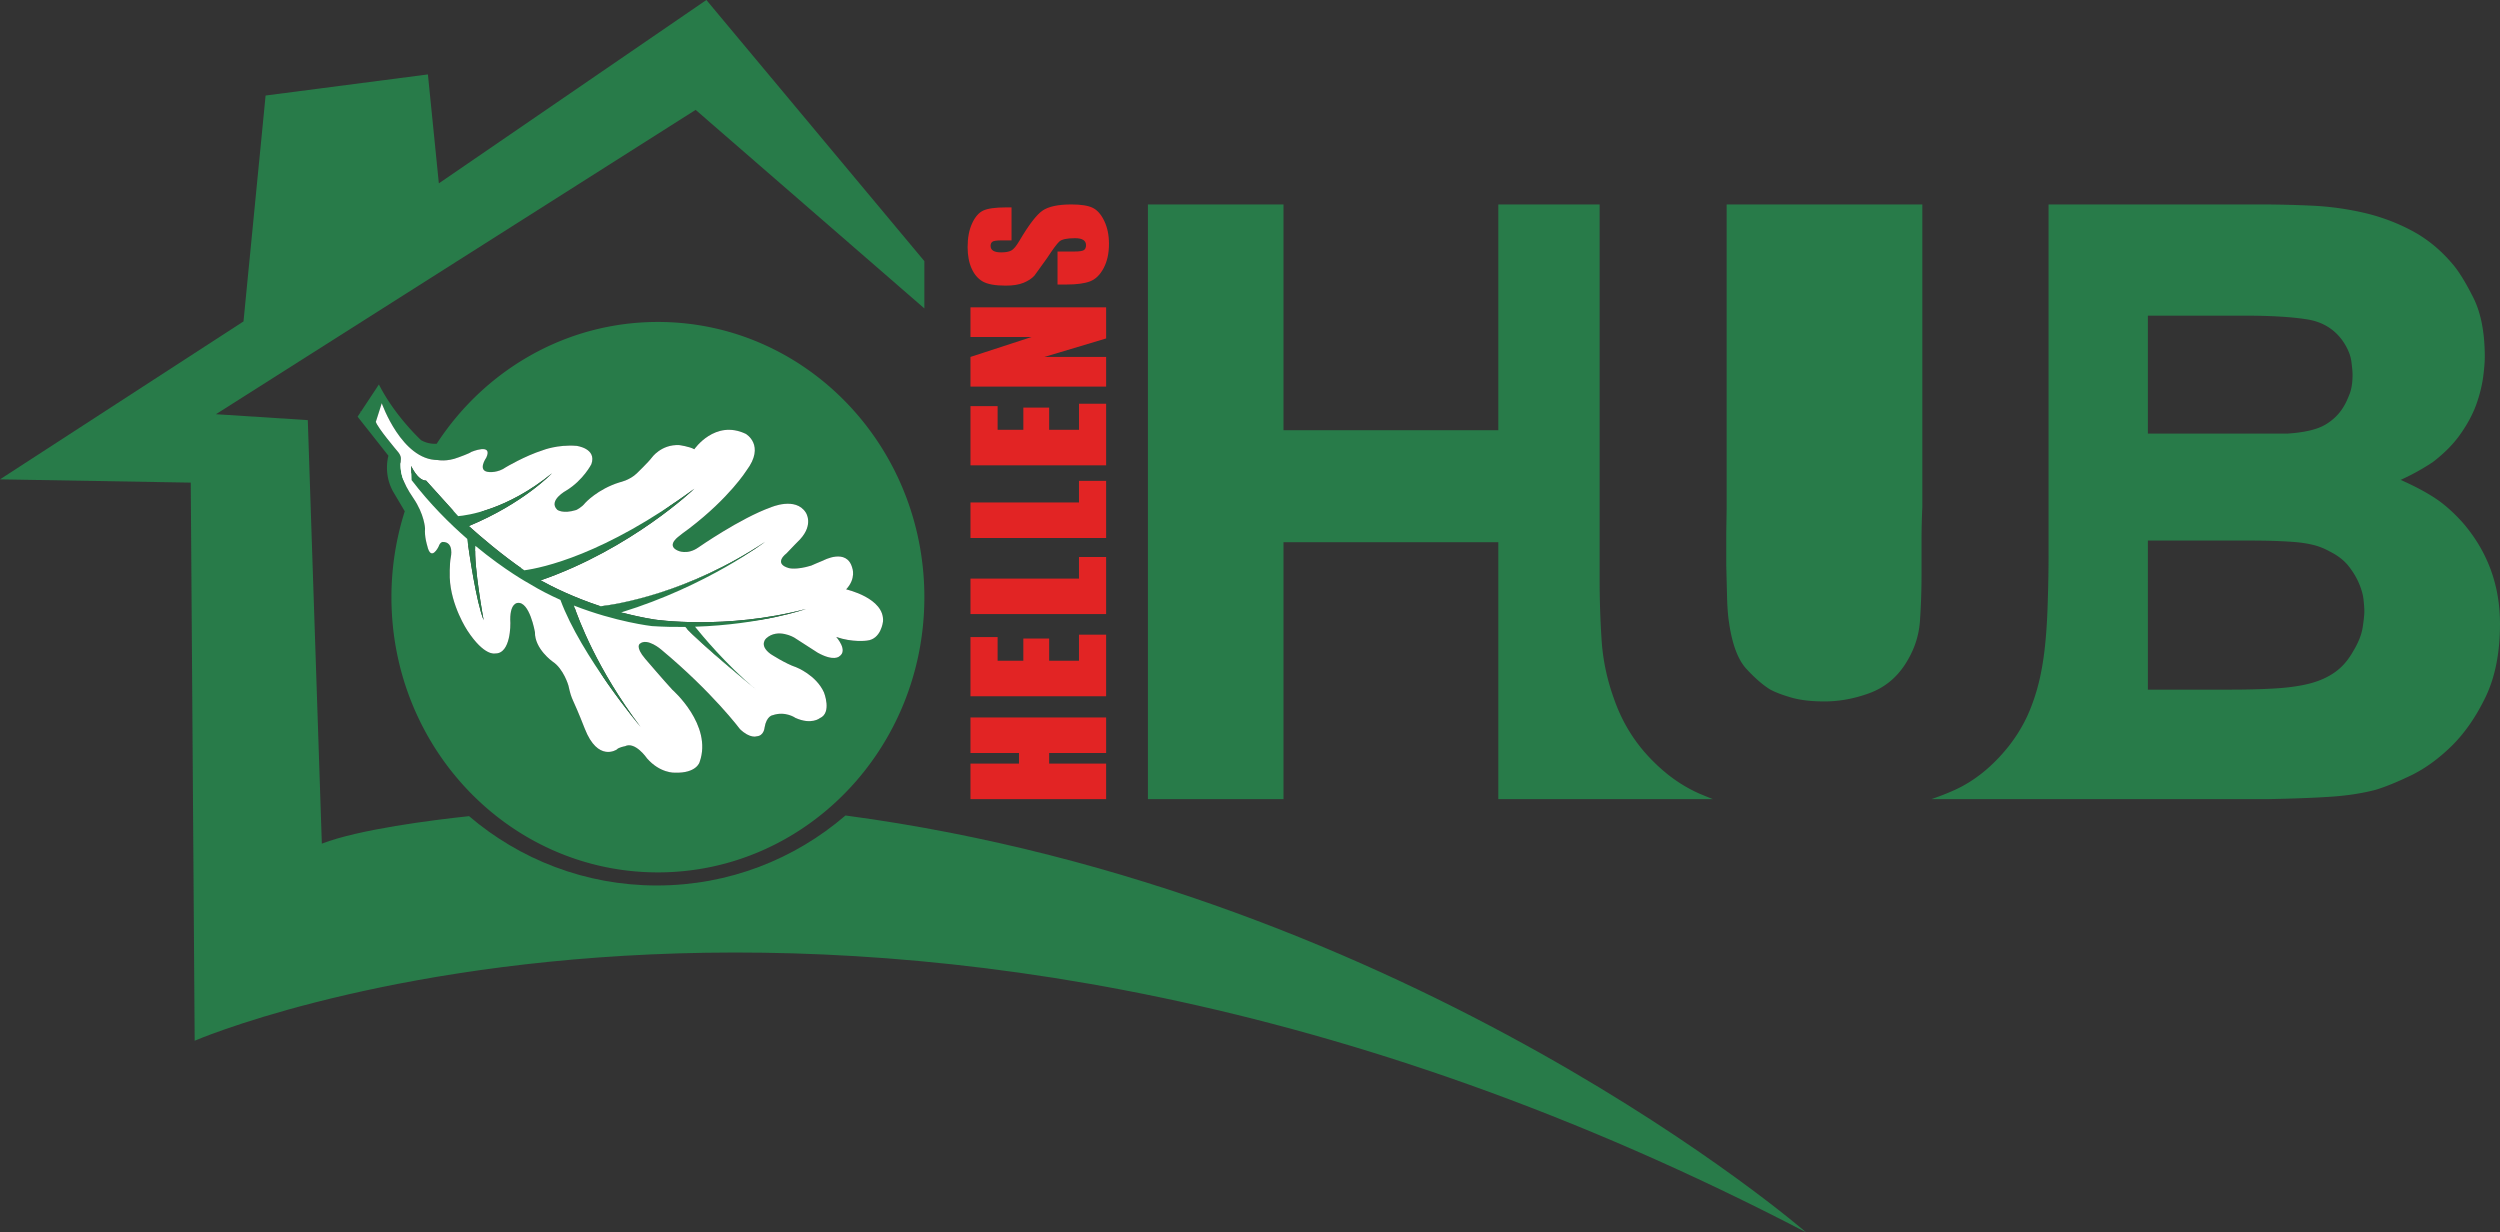 <svg xmlns="http://www.w3.org/2000/svg" width="644.307" height="317.6" viewBox="0 0 644.307 317.6" xmlns:v="https://vecta.io/nano"><rect x="0" y="0" width="644.307" height="317.6" fill="#333333" stroke="none"/><path d="M441.431 205.956l-3.243-1.328c-4.407-1.912-8.439-4.712-12.099-8.393-4.473-4.418-7.797-9.643-9.964-15.682-1.9-5.152-3.019-10.343-3.355-15.572a239.66 239.66 0 0 1-.509-15.569V52.694h-26.109v58.183h-55.367V52.694h-34.943v153.262h34.943v-66.213h55.367v66.213h55.279M445 52.694v78.166l-.103 6.625v8.172l.204 8.171c.068 2.651.236 4.86.509 6.627.812 5.597 2.303 9.572 4.472 11.927s4.201 4.124 6.1 5.301c1.355.737 3.184 1.435 5.492 2.097s5.149.995 8.54.995c3.793 0 7.625-.697 11.488-2.099s6.945-3.865 9.252-7.399 3.591-7.289 3.864-11.264.407-7.952.407-11.927v-8.613a191.59 191.59 0 0 1 .203-8.835V52.694H445m163.922 108.973c-.3 1.891-1.095 3.913-2.403 6.085-1.289 2.315-2.844 4.125-4.664 5.424-1.8 1.297-3.939 2.279-6.395 2.932-2.473.653-5.388 1.087-8.797 1.3-3.392.22-7.349.327-11.836.327h-21.271V139.31h25.617c2.755 0 5.175.036 7.277.107 2.084.08 3.94.185 5.529.327 1.589.151 3.075.407 4.452.76a16.95 16.95 0 0 1 4.011 1.635c2.031 1.005 3.62 2.243 4.787 3.683 1.149 1.448 2.051 2.932 2.704 4.452s1.06 2.932 1.2 4.231c.143 1.307.212 2.323.212 3.048 0 .865-.141 2.244-.424 4.116zm-55.365-80.32h24.751c6.943 0 12.401.327 16.393.981 3.975.653 7.049 2.571 9.223 5.751 1.148 1.739 1.837 3.4 2.067 4.989.212 1.599.317 2.757.317 3.481 0 2.023-.247 3.683-.759 4.991-.513 1.299-.972 2.315-1.413 3.039-1.148 2.031-2.792 3.657-4.876 4.884-2.103 1.228-5.317 1.987-9.664 2.279h-36.039zm81.193 53.405c-2.456-2.747-4.928-4.92-7.384-6.509s-5.353-3.109-8.675-4.559a59.39 59.39 0 0 0 8.251-4.557c3.039-2.315 5.459-4.779 7.261-7.385 1.819-2.605 3.144-5.132 4.027-7.596.867-2.464 1.432-4.779 1.732-6.952.283-2.164.424-3.904.424-5.201 0-6.228-.972-11.289-2.915-15.203-1.961-3.904-3.728-6.801-5.336-8.683-3.037-3.613-6.501-6.476-10.405-8.577a50.62 50.62 0 0 0-12.384-4.664 74.98 74.98 0 0 0-13.231-1.847c-4.488-.212-8.904-.325-13.251-.325h-54.903v90.313a355.79 355.79 0 0 1-.203 11.927c-.14 5.155-.448 9.607-.924 13.363s-1.16 7.105-2.048 10.049-1.908 5.52-3.068 7.731a40.33 40.33 0 0 1-3.988 6.183c-4.092 5.156-8.696 8.911-13.811 11.265-1.969.907-4.036 1.7-6.152 2.432h86.616c7.083-.142 12.667-.363 16.712-.653 4.063-.283 7.739-.867 11.077-1.732 2.455-.724 5.493-1.961 9.115-3.692 3.621-1.741 7.12-4.267 10.529-7.597 3.392-3.329 6.324-7.56 8.799-12.701 2.455-5.132 3.691-11.395 3.691-18.779 0-9.981-3.196-18.664-9.557-26.049" fill="#287b49"/><path d="M250.113 184.906h34.961v9.154H270.39v2.741h14.684v9.156h-34.961V196.8h12.503v-2.741h-12.503v-9.154m0-5.458v-15.265h6.997v6.111h6.629v-5.719h6.651v5.719h7.688v-6.721h6.996v15.876h-34.961m0-30.336h27.965v-5.567h6.996v14.723h-34.961v-9.156m0-19.613h27.965v-5.567h6.996v14.723h-34.961v-9.156m0-9.567v-15.268h6.997v6.112h6.629v-5.721h6.651v5.721h7.688v-6.72h6.996v15.876h-34.961m0-40.731h34.961v8.025l-15.893 4.763h15.893v7.655h-34.961v-7.655l15.743-5.133h-15.743v-7.655m10.58-25.746v8.503h-2.589c-1.211 0-1.98.108-2.312.325s-.496.58-.496 1.088c0 .552.224.967.669 1.251s1.124.424 2.032.424c1.167 0 2.045-.157 2.636-.477.592-.304 1.304-1.164 2.137-2.587 2.403-4.075 4.375-6.643 5.915-7.7s4.024-1.588 7.449-1.588c2.491 0 4.327.293 5.508.881s2.171 1.721 2.969 3.403 1.197 3.64 1.197 5.872c0 2.452-.461 4.54-1.383 6.273s-2.093 2.867-3.519 3.404-3.449.804-6.068.804h-2.289v-8.503h4.255c1.309 0 2.151-.119 2.525-.359s.563-.664.563-1.273-.239-1.061-.713-1.36-1.18-.445-2.116-.445c-2.059 0-3.404.284-4.037.848-.633.581-1.692 2.011-3.176 4.285l-3.261 4.524c-.675.739-1.612 1.351-2.805 1.839s-2.723.728-4.579.728c-2.679 0-4.636-.344-5.875-1.033s-2.207-1.803-2.904-3.339-1.048-3.393-1.048-5.568c0-2.377.381-4.403 1.144-6.077s1.724-2.784 2.883-3.327 3.129-.816 5.907-.816h1.381" fill="#e22424"/><path d="M92.922 106.113l-.022-.049s-.112.424.022.049m87.008 55.843c1.541 1.925 8.647 10.589 16.693 17.171 0 0-15.796-12.957-19.349-17.107-2.916.031-5.957-.032-9.117-.233 0 0-9.789-1.111-21.247-5.599 1.215 3.635 6.288 17.375 18.161 33.065 0 0-16.213-19.35-21.835-34.602-2.845-1.273-5.74-2.745-8.564-4.476 0 0-6.406-3.459-14.619-10.265-.461 5.629 2.255 20.265 2.255 20.265-2.013-4.933-3.977-18.521-4.477-22.156-4.874-4.245-10.206-9.568-15.158-16.019l-.126-3.871s1.745 4.004 4.072 4.004l8.74 9.683c2.399-.197 13.268-1.617 25.579-11.684 0 0-7.806 8.235-22.678 14.383 3.236 2.911 8.984 7.844 15.132 12.067 4.771-.652 21.755-4.14 46.351-22.233 0 0-17.103 16.369-41.9 24.973 3.32 1.835 8.997 4.643 16.356 7.073 4.308-.517 23.816-3.537 44.828-17.577 0 0-15.797 12.035-39.219 19.236a92.53 92.53 0 0 0 8.991 1.932s19.393 2.939 41.369-2.867c0 0-12.176 4.261-30.239 4.837" fill="#fff"/><path d="M217.899 210.17c-13.056 11.235-30.029 18.04-48.605 18.04-18.48 0-35.379-6.737-48.408-17.869-9.449 1.009-28.293 3.381-37.943 7.083l-3.617-109.147-23.68-1.524L179.28 28.315l58.949 51.172V67.298L182.05-.003l-68.949 47.259-2.82-28.076-41.829 5.439-5.696 58.216L0 123.539l49.162.844 1.01 143.838s174.992-75.784 415.293 49.377c0 0-101.02-87.844-247.566-107.429" fill="#287b49"/><path d="M168.8 159.986a92.53 92.53 0 0 1-8.991-1.932c23.421-7.201 39.219-19.236 39.219-19.236-21.012 14.04-40.52 17.06-44.828 17.577-7.359-2.431-13.036-5.239-16.356-7.073 24.797-8.604 41.9-24.973 41.9-24.973-24.596 18.093-41.58 21.581-46.351 22.233-6.147-4.223-11.896-9.156-15.132-12.067 14.872-6.148 22.678-14.383 22.678-14.383-12.311 10.067-23.18 11.487-25.579 11.684l-8.74-9.683c-2.328 0-4.072-4.004-4.072-4.004l.126 3.871c4.952 6.451 10.283 11.773 15.158 16.019.501 3.635 2.464 17.223 4.477 22.156 0 0-2.717-14.636-2.255-20.265 8.214 6.807 14.619 10.265 14.619 10.265 2.824 1.731 5.719 3.203 8.564 4.476 5.621 15.252 21.835 34.602 21.835 34.602-11.873-15.69-16.947-29.43-18.161-33.065 11.457 4.488 21.247 5.599 21.247 5.599 3.16.201 6.201.264 9.117.233 3.553 4.149 19.349 17.107 19.349 17.107-8.047-6.581-15.152-15.245-16.693-17.171 18.063-.576 30.239-4.837 30.239-4.837-21.976 5.805-41.369 2.867-41.369 2.867" fill="#fff"/><path d="M223.393 165.102s-3.716.52-7.884-.948c0 0 3.161 3.501.779 5.016 0 0-1.376 1.373-5.547-.948l-6.095-3.923s-4.175-2.463-7.151.187c0 0-2.061 1.753 1.101 4.068 0 0 3.848 2.511 6.597 3.413 0 0 5.135 1.985 7.155 6.481 0 0 2.105 5.259-1.056 6.633 0 0-2.156 1.793-6.283-.052 0 0-2.565-1.843-5.864-.707 0 0-1.604.139-2.109 3.219 0 0-.14 2.083-2.016 2.221 0 0-1.697.667-4.312-1.844 0 0-7.105-9.515-20.303-20.503 0 0-3.575-3.117-5.501-1.513 0 0-1.284.756 1.375 3.884l6.969 7.952s10.449 9.088 7.057 18.652c0 0-.735 2.939-6.415 2.749 0 0-3.761.189-7.155-3.696 0 0-3.024-4.452-5.681-3.122 0 0-1.651.281-2.107.851 0 0-4.859 3.316-8.253-5.393s-3.252-6.82-4.215-11.128c0 0-1.241-4.305-4.083-6.155 0 0-4.625-3.268-4.536-7.577 0 0-1.377-8-4.492-7.524 0 0-2.152 0-1.836 5.205 0 0 .186 7.953-3.94 7.812 0 0-2.75.805-7.151-5.917 0 0-4.262-6.388-4.535-13.633 0 0-.092-3.456.273-5.256 0 0 .918-3.979-2.106-3.931 0 0-.64 0-1.058 1.233 0 0-1.97 4.063-2.932-.335 0 0-.73-2.256-.549-4.393 0 0-.139-3.604-3.023-7.82-2.89-4.212-3.531-6.861-3.214-9.896 0 0 .276-.897-.868-2.172 0 0-5.174-6.088-5.571-7.576-.125.355-.019-.047-.019-.047l.019.047c.134-.364.515-1.535 1.526-4.797 0 0 5.132 14.644 14.421 14.644 0 0 2.323.509 5.38-.697 0 0 2.994-1.073 3.237-1.384 0 0 5.682-2.4 3.91 1.451 0 0-2.504 3.532.732 3.723 0 0 2.261.252 4.341-1.261 0 0 4.889-2.905 9.471-4.356 0 0 3.731-1.515 8.679-1.136 0 0 5.316.633 3.852 4.733 0 0-2.081 4.104-6.417 6.756 0 0-4.828 2.587-2.383 4.985 0 0 1.403 1.136 4.891.063 0 0 1.405-.632 2.321-1.829 0 0 3.177-3.535 8.86-5.303 0 0 2.565-.507 4.459-2.335 0 0 3.061-2.969 3.793-3.976 0 0 2.443-3.536 7.149-3.283 0 0 2.689.377 3.852 1.072 0 0 5.309-7.764 13.26-3.977 0 0 5.132 2.901.184 9.468 0 0-4.337 6.961-14.731 14.908 0 0-3.36 2.388-3.665 2.955 0 0-1.772 1.705.733 2.78 0 0 2.381 1.196 5.256-.823 0 0 10.877-7.572 18.7-10.351 0 0 6.36-2.785 8.984 1.328 0 0 2.14 3.025-1.469 6.94l-3.481 3.597s-3.544 2.588.552 3.789c0 0 1.893.571 5.807-.633l3.115-1.325s6.051-3.28 7.459 1.892c0 0 1.097 2.719-1.564 5.559 0 0 9.951 2.223 9.492 8.28 0 0-.457 4.592-4.172 4.929zm-53.837-82.126c-23.753 0-44.688 12.459-57.015 31.391-1.14.063-2.547-.096-4.01-.915 0 0-6.717-6.155-10.881-14.364l-5.486 8.305 7.945 10.067s-1.417 4.591 1.231 9.281l2.975 5.025a72.89 72.89 0 0 0-3.433 22.143c0 39.173 30.747 70.925 68.674 70.925s68.673-31.752 68.673-70.925-30.745-70.933-68.673-70.933" fill="#287b49"/><g fill="#fff"><path d="M96.859 108.717l-.019-.047s-.106.401.019.047"/><path d="M179.128 161.518c1.459 1.821 8.177 10.012 15.784 16.233 0 0-14.936-12.252-18.296-16.172-2.757.029-5.631-.031-8.621-.221 0 0-9.256-1.051-20.088-5.295 1.149 3.439 5.945 16.431 17.172 31.265 0 0-15.329-18.299-20.645-32.719-2.691-1.203-5.427-2.596-8.097-4.232 0 0-6.056-3.271-13.823-9.707-.435 5.324 2.134 19.163 2.134 19.163-1.904-4.665-3.761-17.512-4.234-20.949-4.609-4.015-9.649-9.047-14.331-15.145l-.12-3.66s1.651 3.785 3.85 3.785l8.267 9.155c2.267-.185 12.542-1.528 24.183-11.047 0 0-7.381 7.785-21.442 13.6 3.06 2.752 8.495 7.416 14.306 11.408 4.512-.616 20.569-3.915 43.825-21.021 0 0-16.169 15.477-39.615 23.612 3.137 1.735 8.505 4.391 15.463 6.687 4.075-.488 22.52-3.343 42.384-16.617 0 0-14.935 11.379-37.08 18.187 2.679.708 5.509 1.345 8.501 1.828 0 0 18.335 2.779 39.115-2.712 0 0-11.512 4.029-28.591 4.575zm38.945-9.625c2.661-2.84 1.564-5.559 1.564-5.559-1.408-5.172-7.459-1.892-7.459-1.892-.672.253-3.115 1.325-3.115 1.325-3.913 1.204-5.807.633-5.807.633-4.096-1.201-.552-3.789-.552-3.789 1.099-1.2 3.481-3.597 3.481-3.597 3.609-3.915 1.469-6.94 1.469-6.94-2.624-4.113-8.984-1.328-8.984-1.328-7.823 2.779-18.7 10.351-18.7 10.351-2.875 2.019-5.256.823-5.256.823-2.505-1.075-.733-2.78-.733-2.78.305-.567 3.665-2.955 3.665-2.955 10.393-7.947 14.731-14.908 14.731-14.908 4.948-6.567-.184-9.468-.184-9.468-7.951-3.787-13.26 3.977-13.26 3.977-1.163-.695-3.852-1.072-3.852-1.072-4.707-.253-7.149 3.283-7.149 3.283-.732 1.007-3.793 3.976-3.793 3.976-1.893 1.828-4.459 2.335-4.459 2.335-5.683 1.768-8.86 5.303-8.86 5.303-.916 1.197-2.321 1.829-2.321 1.829-3.488 1.073-4.891-.063-4.891-.063-2.445-2.399 2.383-4.985 2.383-4.985 4.336-2.652 6.417-6.756 6.417-6.756 1.464-4.1-3.852-4.733-3.852-4.733-4.948-.379-8.679 1.136-8.679 1.136-4.583 1.451-9.471 4.356-9.471 4.356-2.08 1.513-4.341 1.261-4.341 1.261-3.236-.191-.732-3.723-.732-3.723 1.772-3.851-3.91-1.451-3.91-1.451-.244.311-3.237 1.384-3.237 1.384-3.056 1.207-5.38.697-5.38.697-9.29 0-14.421-14.644-14.421-14.644l-1.526 4.797c.397 1.488 5.571 7.576 5.571 7.576 1.144 1.275.868 2.172.868 2.172-.317 3.035.324 5.684 3.214 9.896 2.884 4.216 3.023 7.82 3.023 7.82-.181 2.137.549 4.393.549 4.393.962 4.397 2.932.335 2.932.335.418-1.233 1.058-1.233 1.058-1.233 3.025-.048 2.106 3.931 2.106 3.931-.366 1.8-.273 5.256-.273 5.256.273 7.245 4.535 13.633 4.535 13.633 4.401 6.723 7.151 5.917 7.151 5.917 4.126.141 3.94-7.812 3.94-7.812-.317-5.205 1.836-5.205 1.836-5.205 3.115-.476 4.492 7.524 4.492 7.524-.089 4.309 4.536 7.577 4.536 7.577 2.841 1.849 4.083 6.155 4.083 6.155.963 4.308.823 2.415 4.215 11.128s8.253 5.393 8.253 5.393c.456-.569 2.107-.851 2.107-.851 2.657-1.329 5.681 3.122 5.681 3.122 3.393 3.885 7.155 3.696 7.155 3.696 5.68.189 6.415-2.749 6.415-2.749 3.392-9.564-7.057-18.652-7.057-18.652-1.925-2.083-6.969-7.952-6.969-7.952-2.659-3.128-1.375-3.884-1.375-3.884 1.927-1.604 5.501 1.513 5.501 1.513 13.197 10.988 20.303 20.503 20.303 20.503 2.615 2.51 4.312 1.844 4.312 1.844 1.876-.139 2.016-2.221 2.016-2.221.505-3.08 2.109-3.219 2.109-3.219 3.299-1.136 5.864.707 5.864.707 4.127 1.845 6.283.052 6.283.052 3.161-1.375 1.056-6.633 1.056-6.633-2.02-4.496-7.155-6.481-7.155-6.481-2.749-.903-6.597-3.413-6.597-3.413-3.163-2.315-1.101-4.068-1.101-4.068 2.976-2.649 7.151-.187 7.151-.187l6.095 3.923c4.171 2.321 5.547.948 5.547.948 2.383-1.515-.779-5.016-.779-5.016 4.168 1.468 7.884.948 7.884.948 3.715-.337 4.172-4.929 4.172-4.929.459-6.057-9.492-8.28-9.492-8.28"/></g><path d="M168.604 159.655c-2.992-.483-5.823-1.12-8.501-1.828 22.145-6.808 37.08-18.187 37.08-18.187-19.864 13.275-38.309 16.129-42.384 16.617-6.957-2.296-12.325-4.952-15.463-6.687 23.445-8.135 39.615-23.612 39.615-23.612-23.256 17.107-39.313 20.405-43.825 21.021-5.812-3.992-11.247-8.656-14.306-11.408 14.061-5.815 21.442-13.6 21.442-13.6-11.641 9.519-21.916 10.861-24.183 11.047l-8.267-9.155c-2.199 0-3.85-3.785-3.85-3.785l.12 3.66c4.683 6.099 9.722 11.131 14.331 15.145.473 3.437 2.33 16.284 4.234 20.949 0 0-2.569-13.839-2.134-19.163 7.767 6.436 13.823 9.707 13.823 9.707 2.671 1.636 5.407 3.029 8.097 4.232 5.316 14.42 20.645 32.719 20.645 32.719-11.227-14.835-16.023-27.827-17.172-31.265 10.832 4.244 20.088 5.295 20.088 5.295 2.991.191 5.864.251 8.621.221 3.36 3.92 18.296 16.172 18.296 16.172-7.607-6.221-14.325-14.412-15.784-16.233 17.079-.545 28.591-4.575 28.591-4.575-20.78 5.491-39.115 2.712-39.115 2.712" fill="#287b49"/></svg>